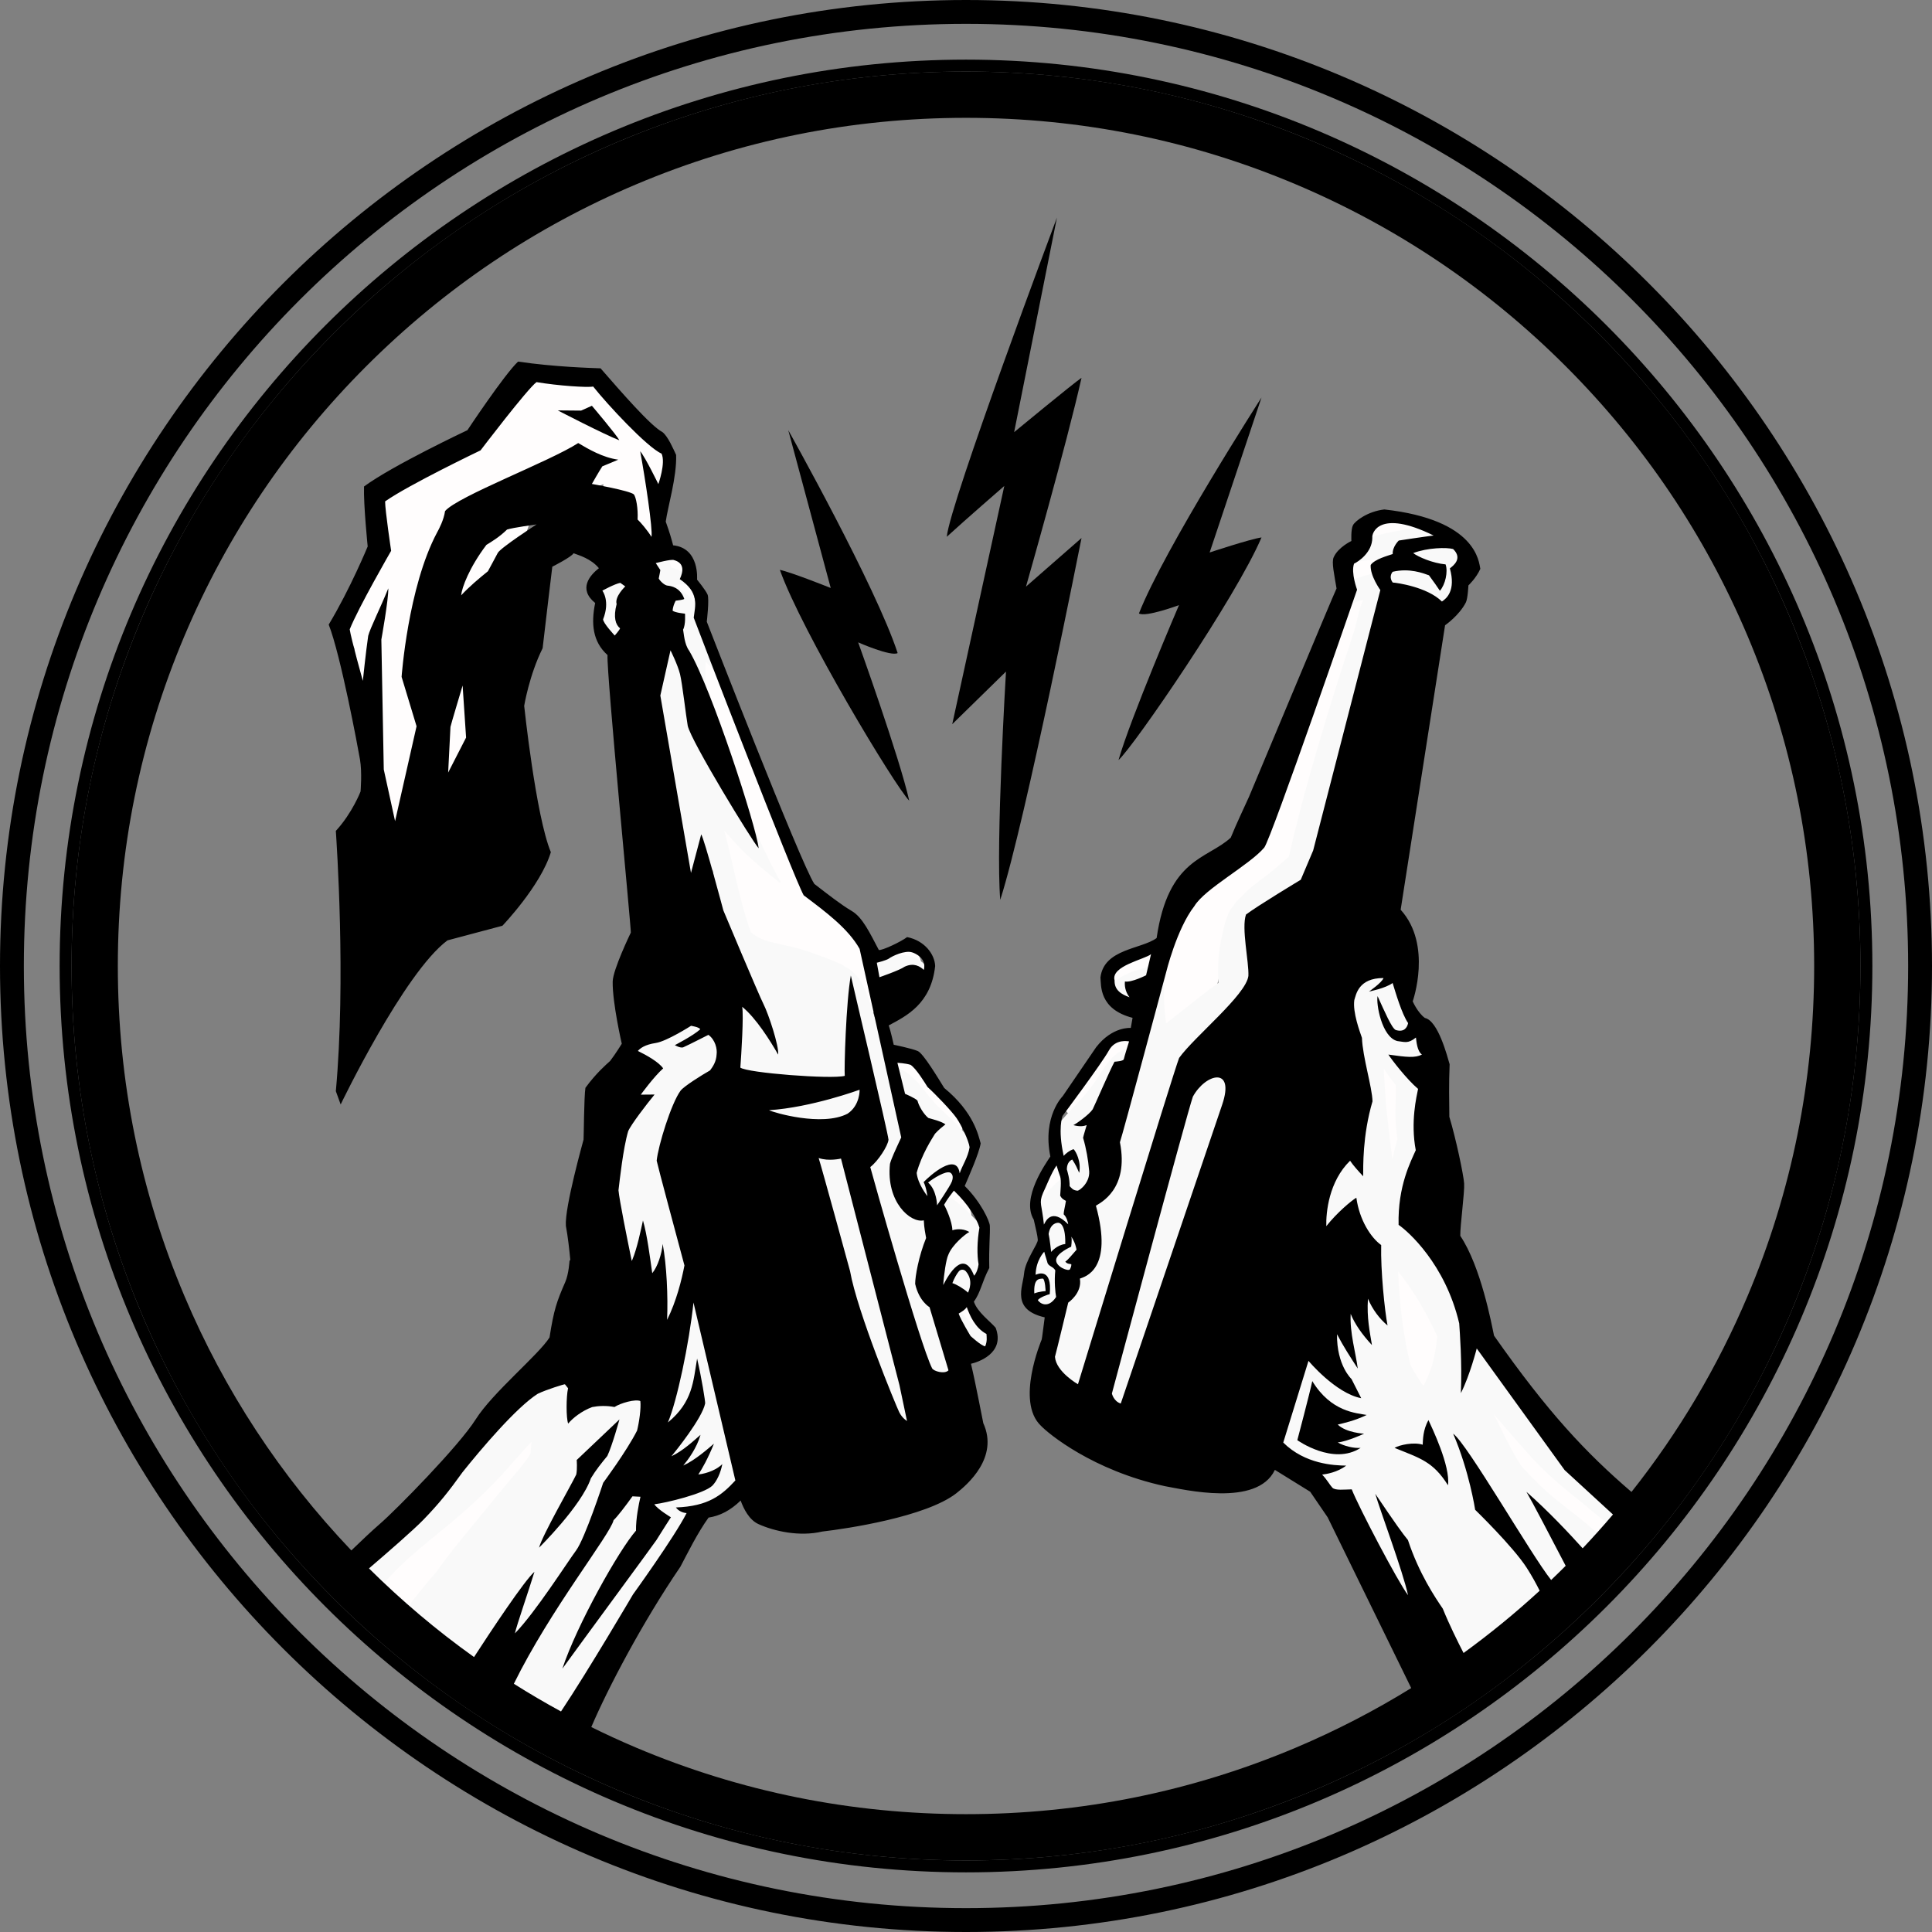 <?xml version="1.0" encoding="UTF-8"?> <svg xmlns="http://www.w3.org/2000/svg" xmlns:xlink="http://www.w3.org/1999/xlink" version="1.1" id="Слой_1" x="0px" y="0px" viewBox="0 0 14400 14400" style="enable-background:new 0 0 14400 14400;" xml:space="preserve"><rect x="0" y="0" width="14400" height="14400" fill="#808080" stroke="none"/> <style type="text/css"> .st0{fill:#FFFDFD;} .st1{fill:#F9F9F9;} </style> <g> <g> <path class="st0" d="M8471.07,7413.26c-2.58,2.6-4.6,4.6-5.08,4.95C8478.92,7408.85,8477.8,7409.21,8471.07,7413.26z"></path> <path class="st0" d="M10266.88,4434.64c35.37,3.39,69.95,10.01,102.37,26.26c107.28,53.8,223.02-54.99,164.35-164.34 c-42.17-78.59-101.61-103.7-168.56-113.94c15.32-20.1,32.45-38.4,53.29-52.7c43.58-29.91,96.55-30.59,131.25-73.05 c2.42-1.7,4.37-2.97,7.95-5.67c12.1-7.15,21.71-16.76,28.87-28.85c10.3-16.95,13.42-31.38,10.01-51.04 c-4.01-23.12-16.74-40.75-31.5-58.22c-1.5-3.48-2.37-5.54-4.26-9.87c-12.17-20.58-28.53-36.94-49.1-49.1 c-88.36-51.76-179.26-26.14-254.38,33.49c-107.01,84.95-153.57,225.91-221.25,340.37c-33.17,56.08-15.49,142.19,39.71,178.92 c-337.42,232.18-370.85,972.8-480.07,1299.51c-73.41,219.6-167.11,531.88-377.72,664.1c-123.13,77.29-245.45,174.25-326.16,296.56 c-83.06,125.87-145.3,261.13-192.22,401.67c-95.1,3.81-201.35,42.86-284.66,85.64c-48.26,24.77-102.22,70.66-117.16,124.97 c-24.07,87.52,40.5,171.45,131.45,157.77c5.07-0.76,31.03-17.25,41.99-23.85c13.38-13.52,47.48-49.23,38.51-37.64 c-1.27,0.94-1.34,0.85-3.85,2.89c0.96-0.66,2.02-1.17,2.99-1.81c-0.83,1.04-1.02,1.39-2.38,3c2.78-2.57,2.96-2.89,4.09-4.02 c4.81-3.1,9.64-6.2,14.69-8.9c20.62-11.79,13.97-7.24,28.91-12.68c24.94-9.07,50.67-15.35,76.46-21.35 c-23.13,119-37.79,240.12-44.32,361.83c-12.64,235.7,374.48,291.94,414.8,56.14c55.66-325.49,79.54-654.69,305.81-916.09 c187.11-216.17,338.53-365.19,445.32-636.19c133.04-337.58,240.78-668.36,319.56-1022.67c50.43-226.87,87.8-468.76,188.86-679.65 C10269.5,4477.39,10270.71,4455.55,10266.88,4434.64z"></path> <path class="st0" d="M8388.16,7722.08c-113.72,18.84-209.11,130.14-281.48,211.38c-78.76,88.4-185.6,213.58-161.96,340.02 c4.29,22.96,33.08,38.21,54.68,31.04c92.58-30.73,159.75-121.09,220.97-193.68c55.09-65.32,137.25-173.01,221.44-194.19 C8570.28,7884.35,8513.83,7701.24,8388.16,7722.08z"></path> <path class="st0" d="M10477.11,8774.52c123.54-256.81,11-641.05-95.66-890.75c-21.83-51.11-107.51-47.75-130.48,0 c-56.34,117.15-75.14,233.21-81.97,362.93c-8.32,157.55-40.66,332.22-10.58,486.16 C10186.61,8877.18,10413.07,8907.64,10477.11,8774.52z"></path> <path class="st0" d="M10780.1,9811.23c-58.22-129.43-148.73-203.85-240.41-298.41c-13.01-50.39-64.63-85-115.5-69.65 c-71.97-23.44-155.13,44.12-144.88,117.4c-8.75,178.49,38.42,362.71,52.29,540.84c14.45,185.69-30.24,357.17,55.28,527.95 c67.87,135.54,285.85,132.32,354.65,0c52.03-100.09,57.85-199.82,43.35-300.32c1.83-3.24,4.39-5.84,6.04-9.23 C10876.51,10144.54,10858.18,9984.86,10780.1,9811.23z"></path> <path class="st0" d="M12174.59,11375.29c-89.92-200.12-389.36-341.93-550.58-488.9c-197.01-179.64-381.96-367.93-599.57-523.64 c-92.94-66.5-173.24,70.38-112.69,146.05c167.83,209.75,293.72,448.97,447.71,668.65c119.19,170.05,256.4,371.16,404.37,514.78 C11989.27,11911.06,12291.91,11636.38,12174.59,11375.29z"></path> <path class="st0" d="M7748.59,9298.66c-54.68,54.04-65.47,120.96-54.87,193.84c7.46,51.46,66.76,87.29,114.64,87.29 c54.63,0,98.31-36.61,114.64-87.29c2.8-8.67,4.26-17.65,5.25-26.73c25.84-29.17,38.88-69.62,27.08-112.53 C7930.53,9263.08,7814.67,9233.34,7748.59,9298.66z"></path> <path class="st0" d="M7829.84,8646.6c-57.28,90.09-73.14,190.12-84.63,294.6c-3.42,31.15,19.48,58.01,42.71,74.45 c12.15,8.6,23.88,9.64,38.15,11.19c58.28,6.32,90.6-56.95,123.68-94.5c36.68-41.63,72.37-81.19,101.91-114.6 c50.95-57.62,56.9-142.83,0-199.73C7985.43,8551.79,7878.42,8570.17,7829.84,8646.6z"></path> <path class="st0" d="M7129.52,9234.59c23.98,71.82,132.85,79.66,153.19,0c14.44-56.49-6.76-120.96-42.59-175.84 c-0.5-8.28-1.16-16.59-3.5-24.54c-24.34-82.44-75.03-152.68-129.32-217.87c-43.08-51.72-141.87-11.03-135.6,56.17 c8.23,88.4,5.88,171.94,45.34,254.27c17.54,36.55,61.82,57.85,100.84,59.1C7120.87,9202.23,7124.17,9218.55,7129.52,9234.59z"></path> <path class="st0" d="M7318.88,9879.85c-5.2-38.26-16.77-73.74-37.74-107.51c-34.47-55.5-51.19-109.79-126.68-115.21 c-27.31-1.96-59.68,16.9-71.94,41.26c-35.62,70.81,10.8,131.19,50.99,188.47c18.54,26.44,42.94,42.22,71.92,55.19 c13.92,6.23,30.35,13.63,46.16,12.9c10.67,0.8,11.4-0.29,2.2-3.29c7.47,3.27,15.01,6.35,22.62,9.26 c47.02,18.56,72.84-46.19,45.24-77.72C7320.68,9882.14,7319.85,9880.93,7318.88,9879.85z"></path> <path class="st0" d="M4139.06,10468.48c-310.49,129.09-540.92,456.66-736.61,721.62c-133.24,180.37-317.26,318.33-451.59,490.92 c-88.81,56.97-171.8,114.34-208.34,222.18c-47.22,139.38,96.95,251.38,224.02,224.01c139.14-29.96,219.16-179.64,307.22-283.16 c4.65-5.48,9.47-10.69,14.13-16.14c134.79-98.73,270.51-196.4,384.42-320.68c118.44-129.22,223.98-270.19,342.15-399.97 c112.91-124.03,245.35-221.37,336.84-362.68C4434.78,10615.57,4294.11,10404.03,4139.06,10468.48z"></path> <path class="st0" d="M6741.97,7331.86c39.96-21.89,76.43-52.48,102.76-89.97c29.38-41.81,28.21-117.66-24.79-143.23 c-69.21-33.39-145.53,7.81-210.08,36.6c-34.23,15.27-67.08,31.72-98.22,50.9c-35.5-73.17-83.36-141.09-135.86-204.5 c-83.81-101.2-220.18-229.31-341.74-284.53c-5.59-8.12-11.09-16.32-16.68-24.44c-48.54-127.25-105.61-250.89-163.75-374.09 c-0.44-9.32-1.69-18.99-4.49-29.27c-88.36-323.03-291.37-608.7-351.08-939.27c-2.49-13.8-9.06-23.64-16.98-31.74 c-44.18-159.94-103.16-312.81-235.62-458c-18.36-20.12-48.93-21.28-72.66-10.03c-9.71,3.38-17.74,9.48-23.18,17.98 c-0.7,0.92-1.2,1.92-1.83,2.89c-1.02,1.95-2.17,3.72-2.86,5.9c-3.92,8.04-6.44,16.88-5.3,27.09 c36.67,328.14,125.04,634.84,247.6,940.68c8.39,20.95,15.45,42.13,23.24,63.19c-38.52,22.26-62.17,64.64-41.96,122.28 c18.08,51.55,37,102.56,56.53,153.16c-37.28-39.79-75.09-79.18-114.11-117.73c-35.83-35.41-104.66-0.16-87.42,50.89 c153.93,456.03,328.03,903.91,605.34,1305.51c107.74,156.02,315.48,106.28,389.03-14.3c6.18,23.91,12.36,47.79,16.04,73.63 c25.95,182.01,309.04,150.75,336.61-12.39c22.66-14.38,41.42-34.99,66.12-53.83C6669.16,7370.4,6706.21,7351.45,6741.97,7331.86z"></path> <path class="st0" d="M7138.25,8289.41c-26.44-33.27-60.38-56.17-99.12-70.9c-3.12-4.99-6.24-10.23-9.64-15.72 c-28.32-45.88-60.93-88.75-89.68-134.5c-57.07-90.83-105.32-168.93-218.7-190.43c-72.98-13.84-124.78,30.34-133.36,101.59 c4.36-36.22-5.96,40.16-7.53,47.71c-2.2,28.91,5.08,57.5,10.17,85.88c10.42,58.06,62.77,125.76,93.53,175.24 c71.65,115.29,188.67,203.17,320.25,231.49C7146.88,8550.48,7222.92,8395.96,7138.25,8289.41z"></path> <path class="st0" d="M5186.11,4605.17c6.2-71.77,0.98-136.68-26.49-200.87c19.31-61.86,3.49-133.65-33.52-189.67 c-48.12-72.83-139.08-107.57-224.13-102.84c-16.52,0.92-30.49,5.49-43,11.72c3.77-11.23,7.62-22.45,8.77-34.97 c9.29-100.97-13.16-200.09-23.02-297.14c100.47-110.7,125.05-307.05,85.15-442.71c-14.83-50.4-48.67-87.36-89.97-108.76 c-42.78-71.85-108.39-139.84-171.9-204.11c-52.59-80.93-122.07-153.75-183.43-214.07c-94.4-92.81-206.27-82.36-284.73-23.09 c-31.12-6.93-64.38-10.44-100.37-9.37c-287.92,8.6-444.21,328.4-544.35,553.85c-2.05,4.62-2.77,9.58-4.53,14.3 c-68.51,25.32-137.19,50.14-206.43,73.8c-110.21,37.67-264.04,55.61-363.44,119.97c-188.77,122.22-209.66,299.6-186.43,501.93 c-75.03,134.84-151.06,268.8-200.6,417.48c-43.48,130.48-8.08,249.82,48.04,363.68c-2.28,73.21,1.66,150.77,13.66,234.88 c3.21,22.51,9.8,41.88,18.12,59.43c7.48,402.02,84.91,799.3,93.08,1202.1c5.01,246.93,325.84,328.84,455.64,123.41 c55.72-88.22,94.5-180.87,122.75-276.34c36.36-11.58,68.9-40.1,86.2-90c139.96-403.44,208.9-900.15,211.83-1327.62 c0.27-38.93-10.96-74.47-29.33-105.41c57.91-69.56,108.5-144.89,151.3-225.16c39.16-73.42,45.22-145.82,28.7-209.62 c5.2-10.02,10.36-20.06,15.56-30.09c42.8-82.63,98.71-168.91,127-257.98c7-18.82,10.51-38.41,11.22-58.64 c13.37-32.93,15.23-69.73,6.84-104.37c-0.72-2.96-2.05-5.24-2.9-8.07c73.68-26.28,121.12-74.65,148.11-131.24 c38.76,38.76,90.29,62.73,151.51,56.87c21.56-2.06,41.4-5.51,60.46-9.56c0.06,0.47,0.12,0.94,0.19,1.4 c2.02-0.83,4.01-1.57,6.03-2.4c37.55-8.47,69.43-21.16,97.32-36.43c28.23-10.06,55.65-19.97,82.05-30.6 c-1.4,34.27-1.11,68.83,1.14,103.31c9.18,140.61,33.6,324.53,105.99,447.75c49.15,83.64,139.41,84.53,200.68,38.9 c-6.03,44.11,15.97,92.2,70.32,110.85c2.76,0.98,2.92,1.01,4.56,1.57c2.83,1.55,10.38,6.65,13.79,8.61 c1.9,2.09,3.72,4.12,5.24,5.8c3.16,5.45,6.33,10.93,9.44,16.33c0.64,1.12,0.86,1.37,1.38,2.21c0.28,1,0.31,1.33,0.7,2.59 c0.28,0.91,0.39,1.06,0.62,1.81c-0.02,1.47-0.1,2.34-0.04,4.53c1.22,39.4,11.61,66.86,30.05,101.12 c6.95,12.91,16.36,22.72,26.71,30.88c-2.62,39.27-2.14,78.42,1.48,120.04C4981.28,4744.82,5174.07,4744.89,5186.11,4605.17z"></path> </g> <g> <path class="st1" d="M12208.16,11311.1c-31.93-102.44-164.96-157.56-245.45-218.52c-92.58-70.12-177.37-158.28-272.89-225.78 c-20.32-27.47-41.25-54.25-60.92-80.4c-73.43-97.6-145.17-194.1-224.83-286.85c-82.09-95.56-157.16-196.07-218.97-305.99 c-58.28-103.64-107.16-214.82-171.16-314.9c-10.82-16.92-25.47-28.4-41.71-35.23c1.91-16.18,3.79-32.45,5.73-48.52 c4.07-37.78-10.87-63.54-33.94-77.72c5.4-16.1,6.34-34.76,0.84-55.52c-38.86-146.69-143.37-274.36-234.24-396.65 c-12.21-24-23.95-48.4-35.63-72.85c31.4-7.23,56.23-32.28,52.64-76.28c-18.42-225.82-19.52-452.47-33.08-678.23 c6.65-7.69,11.9-17.03,14.9-28.22c21.85-81.43,22.37-168.14,26.74-251.96c3.89-74.51,39.28-180.45,12.38-252.36 c-37.03-98.97-117.65-186.78-193.54-268.28c-0.77-1.61-1.59-3.2-2.36-4.81c-21.42-44.93-34.39-92.29-46.94-139.82 c1.27-65.3-9.33-132.49-21.4-192.31c-22.14-109.65-96.67-179.51-161.28-264.12c-9.66-12.65-24.54-17.67-38.3-16.52 c-7.42-1.22-15.19-0.09-22.55,3.84c-57.06,30.43-97.66,107.69-129.46,166.63c-29.65,45.16-48.81,99.61-66.86,142.12 c-40.92,96.44-105.25,230.26-44.49,331.09c12.94,21.47,30.79,34.77,50.33,40.97c-3.44,22.15-6.41,43.84-9.5,64.16 c-16.18,106.38-25.08,213.08-30.03,320.52c-3.55,76.81-5.32,154.5-3.85,232.2c-7.99,7.24-14.95,16.57-20.3,28.47 c-40.4,89.97-61.24,182.88-70.83,277.81c-69.61,57.81-90.68,194.23-104.79,268.39c-21.15,111.14-38.18,229.87-25.8,343.24 c-78.81,141.42-124.39,315.02-164.6,462.87c-50.39,185.29-77.63,380.04-87.06,572.16c-8.95,27.5-17.95,55-26.7,82.6 c-5.76,9.94-9.36,20.89-10.17,32.52c-10.6,33.83-21.02,67.61-31.26,101.41c-8.04,24.19-15.6,48.44-21.96,72.88 c-5.82,22.38-4.6,42.38,1.41,59.61c-3.5,20.83-0.54,42.22,11.08,59.39c1.75,2.59,3.72,4.92,5.51,7.49 c0.41,2.64,1.02,5.29,1.93,7.93c45.51,132.61,187.02,237.13,316.64,284.55c44.07,96.14,128.24,187.08,224.58,194.36 c29.95,46.06,58.78,92.79,89.37,138.17c6.46,11.65,12.67,23.1,18.39,34.26c62.88,122.67,127.86,243.85,193.64,364.96 c128.93,237.4,261.4,458.15,429.85,670.12c15.77,48.15,59.63,86.9,120.04,67.43c178.58-57.56,331.4-234.49,468.37-355.91 c85.96-76.2,166.77-157.61,247.6-239.12c0.82-0.83,1.62-1.72,2.44-2.54c46.47-9.19,87.63-49.1,85.37-94.04 c35.61-40.83,71.42-81.88,109.59-117.87c3.66-1.8,7.16-3.81,10.32-6.19c20.61,22.47,41.48,44.47,66.83,62.03 c56.63,39.22,130.68-25.19,112.81-86.73c-7.18-24.74-19.93-46.44-36.08-65.96c19.28-17.06,25.2-53.21-2.56-73 c-0.94-0.67-1.87-1.34-2.8-2.01c-1.67-6.88-5.17-13.72-11.47-19.99c-100.81-100.44-217.3-181.86-327.53-271.25 c-95.33-77.32-182.16-164.88-264.6-255.81c-50.38-82.72-96.77-167.8-139.25-255.35c-19.89-41.01-42.31-84.42-63.92-128.93 c8.57,10.28,17.28,20.48,26.01,30.59c84.94,98.41,169.37,197.55,257.12,293.49c102.34,111.88,214.52,209.21,333.48,302.89 c109.95,86.58,217.94,193.37,344.86,254.37c0.75,0.36,1.48,0.5,2.21,0.81c15.55,12.18,30.97,24.46,46.65,36.55 c43.26,33.37,85.18-38.34,45.51-72.57C12206.93,11366.36,12217.08,11339.69,12208.16,11311.1z M10377.51,8642.06 c-15.01-120.86-29.14-241.86-42.33-362.81c-8.51-78.01-11.73-156.82-17.14-235.08c-1.73-25.04-3.71-51.8-3.75-78.66 c8.42,12.52,16.82,24.78,24.96,36.72c20.12,29.47,41.71,57.88,64.13,85.67c4.4,81.56-5.63,168.81-1.99,247.48 c2.39,51.65,7.13,103.08,14.33,154.09C10401.26,8539.87,10388.75,8590.8,10377.51,8642.06z M10678.77,10157.76 c-15.61,60.7-41.24,117.16-68.77,172.83c-36.83-50.52-69.66-103.69-98.15-159.14c-54.74-227.16-82.12-459.51-91.1-693.2 c7.64,8.62,14.51,16.57,20.02,23.59c109.32,139.28,197.05,296.9,271.81,458.2 C10706.13,10026.61,10695.58,10092.37,10678.77,10157.76z"></path> <path class="st1" d="M8479.35,7813.12c-6.08-3.63-13.44-5.88-22.42-5.68c-163.73,3.62-228.21,161.22-310.27,277.16 c-59.4,83.91-137.87,154.92-204.99,232.61c-42.24,48.9-97.5,102.25-96.93,171.4c0.19,21.81,13.62,34.93,29.79,39.64 c0.03,3.32-0.17,6.65,0.13,9.95c0.08,0.92,0.36,1.63,0.48,2.54c-2.83,12.78-4.2,26.24-3.67,40.56 c2.23,60.6,27.21,115.73,39.44,174.15c1.93,9.15,3.93,17.76,6.03,26.18c-1.62,0.94-3.24,1.93-4.85,3.16 c-98.91,74.86-213.75,214.96-189.39,347.59c4.2,22.83,21.16,31.94,38.76,30.98c2.84,54.51,32.29,105.76,46.87,157.16 c5.31,18.72,8.96,36.57,12.97,53.35c-2.3,0.83-4.6,1.71-6.94,3c-74.22,41.14-130.2,111.09-160.64,189.59 c-9.2,23.73,3.29,41.14,21.4,48.29c-4.6,42.75,12.34,86.1,65.31,126.83c56.92,43.78,129.9-7.32,160.02-55.08 c16.09-25.5,22.15-59.49,30.72-88.04c14.96-49.88,39-83.43,67.16-121.1c32.83-3.06,61.62-24.13,69.99-70.18 c0.27-1.48,0.54-2.95,0.81-4.45c3.51-19.28,2.6-36.32-1.39-51.18c-25.95-136.64-12.76-282.21,19.64-416.52 c2.65-10.97,2.92-21.86,1.56-32.36c7.29-4.27,13.88-9.4,19.24-15.55c68.36-78.41,77.48-194.61,72.16-302.39 c5.56-4.92,10.75-10.89,15.13-18.51c73.14-126.92,104.95-271.04,153.26-408.22c32.68-92.79,94.28-177.43,128-269.36 c21.67-11.58,27.23-40.8,16.56-60.87C8492.48,7819.79,8486.36,7814.31,8479.35,7813.12z"></path> <path class="st1" d="M8617.93,7188.18c-87.69,33.77-367.19,72.75-323.28,219.72c5.64,18.88,19.81,28.04,34.98,29.8 c7.24,19.55,22.59,35.9,43.67,40.54c26.41,5.81,46.96-6.09,57.14-26.68c-0.13,0.48-0.27,0.97-0.4,1.45 c-8.05,12.7,14.22-11.24,13.83-10.95c13.95-9.99,29.49-12.05,48.25-16.31c47.6-10.81,113.45-24.1,137.13-71.24 c12.95-25.78,11.11-55.82-1.98-78.77c5.86-1.76,10.54-3.26,13.58-4.44C8692.17,7251.56,8669.9,7168.16,8617.93,7188.18z"></path> <path class="st1" d="M6893.88,7321.9c11.97-5.15,18.93-14.03,22.15-24.25c21.91-12.46,35.23-44.44,13.62-69.64 c-45.04-52.58-88.76-90.95-158.53-103.72c-74-13.56-149.52,3.3-219.78,28.12c-8.37,0.42-16.12,3.42-22.55,8.32 c-3.95,1.5-7.95,2.93-11.84,4.46c-8.76,3.44-15.23,8.82-19.88,15.12c-9.55,0.97-19.42,8.37-20.79,19.27 c-8.13,64.89,10.27,194.81,89.83,203.96c38.5,4.44,92.35-21.88,130.29-29.29C6763.44,7361.16,6830.9,7348.99,6893.88,7321.9z"></path> <path class="st1" d="M7384.85,9927.21c-108.49-20.09-177.54-87.71-238.66-175.63c-3.1-4.47-6.73-7.87-10.54-10.69 c32.38,4.21,67.07-9.32,89.55-42.58c49.18-72.76,133.54-180.84,116.05-274.28c-7.67-41.01-7.94-84.42-16.75-124.72 c26.83-2.87,53.02-32.54,37.25-65.07c-0.27-0.56-0.61-1.08-0.94-1.58c5.56-11.08,6.24-24.63-1.93-38.65 c-31.8-54.54-82.57-96.64-125.04-142.61c-28.81-31.19-61.59-58.68-94.26-85.68c-24.13-19.94-56.7-39.07-80.25-62.94 c18.7-27.88,36.61-56.89,58.22-82.97c48.74-58.82,100.07-98.11,105.82-167.9c1.83-2.91,3.55-5.88,4.99-8.99 c4.39,3.07,9.18,4.89,14.1,5.81c6.17-35.76,13.94-71.19,21.79-106.62c-72.7-112.69-173.93-200.73-270.71-293.48 c-100.26-96.1-170.15-247.37-309.97-290.2c-53.31-16.32-75.93,66.92-22.92,83.15c6.19,1.89,11.92,4.36,17.64,6.8 c0.27,0.69,0.45,1.36,0.8,2.06c26.18,54.08,33.55,115.54,58.04,170.88c26.55,59.98,57.27,113.38,100.22,163.12 c14.97,17.34,31.41,33.51,48.39,49.25c-95.32,149.25-190.34,396.8-68.8,555.64c16.81,21.96,40.12,36.13,64.37,41.83 c24.3,19.16,59.52,23.61,84.91,2.81c33.44,42.93,68.04,84.89,98.95,129.73c7.95,11.54,15.52,23.32,23,35.15 c-71.09,51.07-114.43,137.32-133.51,222.8c-12.11,54.23-7.88,110.98,13.39,162.07c11.36,27.3,26.71,48.45,48.25,68.75 c1.61,1.52,4.41,4.2,7.81,7.39c-13.02,69.61,19.04,173.87,39.18,215.91c45.16,94.28,190.27,257.01,306.17,198.68 c34.29-17.27,40.86-48.23,31.11-75.34C7423.09,9977.65,7423.38,9934.35,7384.85,9927.21z"></path> <path class="st1" d="M5524.93,10896.1c-11.14,2.52-22.11,5.48-32.97,8.71c-5.06-9.86-11.56-18.92-19.36-26.84 c31.82-33.39,29.38-84.17,7.48-122.3c0.78-0.68,1.56-1.36,2.35-2.04c28.51-24.84,22.55-63.05,0.49-86.76 c18.25-41.08-3.44-98.45-41.93-118.73c-3.47-1.82-6.98-3.01-10.47-4.49c6.85-45.96-16.04-85.12-54.39-103.66 c-1.05-7.48-2.17-14.96-3.24-22.44c6.87-13.33,13.41-26.96,19.05-41.45c16.68-42.98-5.85-85.57-40.78-109.63 c-7.86-53.56-15.74-107.1-23.12-160.73c-14.21-103.31-20.28-206.36-30.84-309.97c-7.71-75.71-16.1-182.77-92.15-221.51 c-22.85-11.64-49.81-13.19-73.15-5.46c2.72-12.88,5.69-25.72,8.2-38.61c56.62,3.03,116.63-45.73,96.02-112.86 c-72.75-236.83-166.92-471.78-189.17-719.54c-0.59-43.81-1.95-87.64-4.82-131.56c-1.58-23.89-9.61-43.28-21.56-58.17 c20.22-61.88,40.76-123.67,59.73-185.93c6.7-17.02,13.31-34.08,20.57-50.93c9.82-22.78,19.98-45.39,30.04-68.04 c37.35,58.46,136.83,65.38,171.51-0.6c36.36-2.07,72.63-23.73,88.29-66.07c28.77-77.74,29.69-155.3,18.45-232.42 c1.4-15.81,2.8-31.64,4.46-47.43c6.73-64.41,8.88-136.71-27.7-193.16c-5.91-9.12-13.5-16.95-22.01-23.63 c-3.77-15.71-9.2-31.25-16.81-46.61c-24.84-50.08-91.18-60.04-136.6-35.8c-0.2,0.11-0.36,0.22-0.56,0.33 c-52.75-5.66-106.39,28.6-149.74,52.8c-67.82,37.87-131.55,82.6-199.4,120.5c-44.3,24.72-95.1,36.26-136.48,66.16 c-54.47,39.35-66.29,94.84-57.02,158.75c10.47,72.15-13.37,140.76-8.55,213.63c1.13,17.16,7.48,34.37,17.15,49.78 c-55.66,80.43-79.94,181.09-105.41,276.52c-24.63,92.24-48.66,184.01-67.64,277.64c-15.92,78.52-44.68,173.42-34.81,253.98 c5.24,42.81,32.08,70.5,63.39,79.96c1.24,63.38,9.04,124.89,28.86,179.39c8.95,24.56,23.42,41.59,40.33,52.09 c8.14,65.29,26.36,129.75,38.8,194.06c17.71,91.53,46.8,187.53,137.69,229.49c30.61,14.13,67.79,8.26,95.48-9.3 c0.78,16,1.94,31.48,3.57,46.02c2.44,21.74,9.85,39.41,20.3,53.13c0.43,3.18,0.63,6.35,1.16,9.54 c2.71,16.52,9.62,29.19,19.01,38.53c-30.22,88.33-45.22,185.48-58.04,261.6c-7.4,43.95-14.04,87.98-19.57,132.05 c-15.08,4.28-29.99,12.16-43.83,24.52c-0.14,0.12-0.26,0.28-0.4,0.41c-42.79-33.87-109.56-22.83-148.38,24.03 c-23.05-39.96-68.84-53.88-109.67-43.67c-25.77-47.35-90.18-67.59-135.18-47.33c-39.17-27.07-100.76-26.66-131.76,8.68 c-13.03-21.78-36.4-35.75-71.59-31.29c-97.13,12.31-175.3,76.1-252.94,132.27c-97.86,70.8-189.08,150.4-276.35,233.74 c-128.89,123.09-247.63,270.57-352.53,419.76c-123.64,96-231.27,214.07-334.95,330.4c-73.29,82.24-163,168.18-230.16,263.55 c-45.19,44.42-89.64,89.49-122.62,144.03c-48.54,80.26,49.08,155.7,115.48,123.61c18.68,12.79,47.71,13.96,65.02-9.43 c169.07-228.47,420.5-400.74,633.05-586.59c109.69-95.9,214.44-196.18,312.18-304.29c69.39-76.76,135.94-155.72,207.19-230.37 c-2.04,29.25-4.28,58.47-7,87.63c-10.41,17.13-20.87,34.28-33.03,50.51c-45.67,60.94-96.13,118.38-144.94,176.77 c-96.93,115.97-191.33,234.12-287.64,350.62c-81.74,98.89-162.79,199.15-236.08,304.26c-30.58,34.36-60.56,69.24-89.33,105.22 c-68.52,85.72-154.14,176.78-180.27,286.06c-9.15,38.25,29.74,60.75,57.88,51.59c3.67,0.37,7.37,0.21,11.06-0.2 c9.11,33.94,49.87,58.63,78.01,25.38c22.92,19.94,48.36,50.11,59.92,61.4c35.57,34.72,72.9,70.44,113.31,99.53 c95.19,68.52,195.87,128.06,299.99,181.92c102.45,52.99,204.74,106.13,307.76,157.98c95.27,47.96,185.39,113.4,287.85,144.67 c52.75,16.09,112.05-18.6,125.79-71.42c23.4-89.97,99.42-180.26,142.99-262.59c54.71-103.42,96.01-213.9,142.63-321.09 c32.37-74.43,65.83-148.38,99.6-222.18c10.57-15,21.27-29.92,31.71-45c138.14-199.68,284.77-393.48,417.17-597.08 c39.21-27.36,78.4-54.76,119.04-79.46c107.21-65.15,232.12-113.77,329.93-192C5679.41,10981.42,5600.83,10878.94,5524.93,10896.1z "></path> </g> <g> <path class="st1" d="M10886.87,4088.94c-15.29-60.24-79.09-63.73-128.81-55c6.1-22.38-4.23-51.91-29.31-61.84 c-0.33-0.13-0.66-0.21-0.98-0.34c-5.14-5.64-11.69-10.17-19.98-12.59c-3.03-0.88-6.09-1.56-9.13-2.34 c-61.12-42.54-140.49-24.64-210.95-12.6c-109.47,18.69-218.16,42.95-325.76,70.25c-9.72,2.46-13.78,10.72-13.44,18.88 c-7.85,4.28-15.62,8.77-23.17,13.76c-6.56,4.33-9.01,10.68-8.59,16.75c-1.21,0.88-2.53,1.76-3.67,2.62 c-27.74,21.21-65.5,52.91-78.91,85.57c-4.08,9.94-2.19,18.29,2.81,24.58c-4.67,3.32-9.24,6.68-13.58,10.16 c-8.87,7.11,0.68,21.72,10.81,18.58c78.89-24.45,161.53-28.76,243.14-37.96c42.59-4.81,84-1.02,125.32,3.54 c-2.16,9-3.67,18.4-4.53,28.19c-26.03,20.01-49.01,41.64-65.39,64.15c-105.77,1.64-226.04,46.32-309.24,81.93 c-9.71,4.15-9.31,14.99-3.98,22.08c-7.1,5.98-13.86,12.97-20.13,21.4c-23.25,31.31,2.85,60.91,33.19,67.03 c-13.99,8.04-27.78,16.95-41.33,26.97c-6.65,4.92-7.79,18.19,2.6,19.95c48.13,8.13,89.58-8.36,135.68-22.5 c9.82-3,19.8-5.58,29.89-7.87c-34.19,76.77-47.3,175.25-68.81,239.95c-69.87,210.18-137.87,420.95-202.02,632.95 c-103.9,343.37-202.69,689.94-282.41,1040.22c-62.24,53.82-123.21,109.16-189.65,158.06c-60.3,44.36-113.13,83.24-156.25,133.58 c-27.83,22.88-52.48,48.57-68.3,77.64c-50.03,43.5-76.13,187.64-83.97,221.72c-25.6,111.26-35.07,232.46-26.1,349.19 c-74.9,51.76-146.06,110.53-216.25,165.25c-50.03,39-99.7,78.45-149.45,117.79c-8.12,6.43-16.32,12.81-24.26,19.4 c-6.06-45.18-11.98-90.24-14.19-134.65c-6.72-135.54,5.37-266.19,34.18-398.67c2.54-11.66-15.18-20.69-20.31-8.56 c-20.29,47.93-34.2,97.64-44.21,148.23c-4.14-0.27-8.56,1.77-10.74,6.97c-32.45,77.44-42.36,164.76-46.21,251.07 c-3.34,1.04-6.41,2.91-8.5,5.67c-32.01,42.46-27.18,137.42-30.11,187.7c-1.11,18.99-1.95,38.03-2.74,57.08 c-51.99,74.6-79.14,163.95-105.79,250.41c-29.55,95.93-55.12,194.17-63,294.11c-47.78,122.04-82.2,250.16-111.36,377.52 c-6.71,29.34-1.08,54.22,11.6,73.37c-35.96,49.08-70.83,100.3-99.06,152.04c-63.8,116.94-25.08,241.08-21.95,366.38 c1.22,49.2-2.11,96.72-8.08,143.59c-59.39,37.31-113.53,73.59-132.18,155.17c-4.83,21.11-7.18,42.52-12.36,63.61 c-3.64,14.77-37.88,37.99-47.68,50.35c-34.82,43.89-38.26,96.22-46.79,149.69c-27.27,170.78-124.33,337.33-46.76,494.92 c21.12,67.68,65.89,128.07,119.65,182.11c4.94,6.92,11.05,12.58,17.85,17.38c47.34,44.91,99.92,85.33,148.6,121.82 c79.16,59.35,176.92,134.16,267.75,42.16c81.47-82.51,122.96-195.48,154.53-304.8c72.52-251,156.33-501.14,212.48-756.5 c27.2-123.69,51.19-247.45,91.76-367.48c32.71-57.27,62.52-116.12,86.36-178.94c56.26-148.15,97.84-301.34,147.34-451.77 c41.05-124.78,93.14-245.59,136.83-369.38c13.06-10.68,24.07-24.61,31.3-41.87c107.79-257.09,117.24-541.87,183.9-809.66 c13.71-55.05,29.26-109.87,45.54-164.52c18.33-35.52,35.5-71.49,51.88-107.86c17.8-7.64,33.29-20.4,43.12-39.51 c73.27-142.57,120.96-302.12,177.17-452.12c60.39-161.12,97.04-324.79,127.54-493.8c15.51-85.94,34.22-170.61,54.36-255 c29.64-8.05,55.32-29.41,64.66-65.69c68.82-267.03,128.25-535.26,203.35-800.91c36.9-130.56,75.38-260.68,100.35-394.1 c15.1-8.27,26.96-22.03,31.47-41.77c9.62-42.13,16.31-95.48,31.53-143.09c12.46-9.82,20.39-24.67,20.91-39.48 c7.94,2.12,16.49,2.46,25.06,0.45c7.08-1.66,13.77-3.96,20.3-6.53c7.72,17.8,26.03,29.55,46.3,30.57 c9.01,0.45,17.45-0.47,25.65-1.99c1.18,8.49,2.85,17,5.69,25.51c9.95,29.93,44.98,47.87,73.77,30.02c0.25-0.15,0.48-0.34,0.73-0.5 c5.31,32.23,39.54,44.02,67.88,34.12c10.79,3.61,22.86,4.16,34.17,1.06c10.54,8.52,25.85,10.52,36.17-2.13 C10841.22,4399.97,10924.37,4236.58,10886.87,4088.94z"></path> <path class="st1" d="M7044.79,9818.28c-8.76-33.65-18.16-68.53-28.62-103.63c-1.85-112.38-8.92-224.76-17.69-336.77 c-8.36-106.63-3.72-228.3-56.64-324.12c-20.51-37.15-52.49-54.28-85.6-56.55c-7.88-23.88-16.07-47.51-25.22-70.53 c-41.64-104.75-75.62-207.46-103.48-316.56c-0.72,0.2-1.45,0.4-2.18,0.59c-6.18-18.04-16.42-32.83-29.17-44.28 c27.15,3.35,54.35-13.49,56.05-49.06c5.09-106.09-44.95-221-70.94-323.19c-4.87-19.16-9.93-38.27-14.95-57.39 c3.26-8.04,4.63-16.89,3.27-25.97c-28.28-189.17-99.2-378.74-160.43-559.71c-18.81-55.58-38.66-127.69-70.14-189.53 c-1.72-4.3-3.34-8.62-5.16-12.92c-13.39-31.54-39.32-70.27-71.22-97.04c-0.33-0.64-0.62-1.3-0.97-1.94 c-80.13-73.6-197.16-104.16-295.96-142.82c-110.48-43.23-221.38-60.03-335.19-89.44c-53.21-13.76-96.4-38.3-134.44-69.23 c-25.33-71.49-47.28-144.21-66.76-217.38c-37.91-142.38-68.26-287.34-103.28-430.53c-8.67-35.47-18.36-72.45-27.92-110.14 c35.47,42.36,73.65,82.64,109.9,121.95c7.84,8.52,15.83,16.87,23.79,25.27c87.37,86.83,183.51,163.72,279.16,241.18 c2.67-0.86,5.21-2.04,7.69-3.37c-57.74-103.02-109.32-209.44-158.34-316.85c-45.9-100.6-96.75-201.28-136.23-304.55 c-17.47-45.66-30.1-129.28-66.17-162.68c-18.64-17.26,4.04-43.75,24-35.87c-37.84-91.21-68.01-186.26-102.08-279.53 c-20.2-38.32-40.02-76.72-56.14-116.72c-14.11,6.52-24.83,22.09-21.28,40.49c37,191.74,125.52,384.44,195.24,566.64 c8.18,21.37,16.62,42.56,25.11,63.72c-35.44-44.93-71.45-89.36-107.64-133.39c-0.85-3.71-1.86-7.43-3.18-11.22 c-58.33-166.41-129.48-328.25-186.66-495.58c-27.52-80.51-53-161.64-76.57-243.4c-17.01-59.05-28.04-119.43-40.74-179.42 c5.32,8.36,11.08,16.48,17.83,23.96c14.64,16.25,41.7,10.23,51.47-7.57c9.17,96.06,26.26,192.39,42.56,280.65 c4.48,24.26,43.52,18.42,42.61-5.76c-3.22-86.13-4.38-172.48-4.64-258.67c-0.07-22.2,0.73-44.68,1.67-67.25 c31.03,29.32,58.37,61.59,86.91,93.83c7.13,8.06,24.04,2.17,22.54-9.34c-1.15-8.74-3.18-17.06-5.58-25.21 c0.22-2.01,0.04-4.09-1.13-6.12c-0.65-1.13-1.23-2.3-1.87-3.43c-7.32-20.46-18.12-39.27-30.62-57.27 c-23.16-45.54-44.81-92.18-67.66-137.97c-0.71-15.4-1.77-30.75-3.75-45.9c-2.76-21.13-15.56-33.5-30.21-37.48 c-0.77-11.01-2.18-21.87-3.92-32.65c4.2-7.24,7.11-15.53,8.04-24.72c1.49-14.82-0.57-29.89-4.68-44.95 c-2.92-17.55-10.25-35.13-19.98-52.25c-19.84-42.74-49.36-81.91-82.54-114.35c-9.61-9.4-56.39-44.8-89.65-72.53 c38.28-8.92,84.88-11.05,116.08,9.73c11.8,7.85,22.52-8.89,14.29-18.52c-1.9-2.23-3.99-4.14-5.96-6.24 c0.06-4.16-1.24-8.44-4.42-12.14c-5.71-6.63-12.04-12.84-18.66-18.84c6.64-5.42,7.6-18.17-0.91-24.13 c-39.77-27.9-85.72-49.2-133.74-62.33c-1.55-5.91-3.08-11.88-4.54-17.91c-11.32-46.65-20.96-94.75-35.34-140.52 c-8.98-28.52-58.25-34.36-63.65,0c-0.99,6.21-1.54,12.46-2.25,18.69c-20.57-4.84-38.52,17.48-41.42,41.08 c-0.52,4.21-0.78,8.36-1.24,12.55c-1.7,0.67-3.18,1.74-4.79,2.6c-15.94-9.63-42.18-3.96-49.56,17.43 c-21.62,62.68,7.37,137.72,24.71,199.05c21.62,76.46,53.58,147.78,93.44,216.07c13.22,31.39,29.96,61.04,52.09,88.71 c16.28,20.34,37.67,27.06,58.6,24.59c10.43,11.98,22.14,22.65,35.42,31.44c-0.6,31.43-1.68,62.58,1.05,90.24 c0.47,4.69,1.06,9.46,1.59,14.2c-54.29-76.04-196.59-49.48-193.08,59.77c4.18,130.01,15.9,259.78,23.27,389.65 c3.14,55.43,9.05,111.4,14.48,167.44c0.27,67.79,2.95,135.37,11.83,201.5v0.12c0.01,0.06,0.02,0.05,0.02,0.05 c1.16,8.58,2.07,17.22,3.45,25.73c4.31,26.62,20.77,45.58,42.2,56.91c0.51,5.48,1.03,10.92,1.56,16.31 c9.16,92.03,16.28,182.27,18.04,274.86c3.56,187.88,22.61,378.22,121.64,542.77c49.6,82.41,154.04,53.92,186.42-24.36 c7.41-17.94,12.21-36.84,15.62-56.16c8.83,62.49,18.03,124.92,28.53,187.06c34.71,205.37,71.53,423.56,144.87,622.92 c-7.2,13.46-11.59,29.96-11.92,49.69c-2.01,122-12.86,243.54-13.6,365.59c-0.6,100.82-8.78,236.54,45.95,326.03 c9.34,15.29,22.49,24.69,36.94,29.03c27.41,175.42,171.32,329.66,358.19,338.82c27.24,1.33,54-0.45,80.49-3.86 c5.61,84.31,28.61,170.2,48.23,249.72c25.9,105.02,60.96,207.8,94.49,310.65c28.86,123.33,60,250.83,124.91,359.47 c8.31,20.1,17.08,39.97,26.09,59.68c0.16,1.31,0.28,2.32,0.45,3.72c5,42.52,11.76,84.87,18.56,127.14 c12.38,77.04,28.75,153.42,46.04,229.49c1.94,8.52,4.12,17,6.1,25.52c26.69,267.25,92.51,541.86,244.65,759.87 c46.78,128.76,122.68,283.06,247.55,274.58c222.49-15.13,120.78-271.49,56.95-429.4c15.85,19.22,33.79,37.17,55.5,53.25 c56.83,42.08,155.62-0.18,168.13-68.39c14.89-81.19-0.72-157.03-16.53-236.96C7082.51,10016.23,7070.5,9916.89,7044.79,9818.28z M6584.06,9250.36c-9.48-41.35-18.37-82.79-26.52-124.25c12.42-7.99,23.5-18.59,31.73-31.9c0.76,3,1.5,6.01,2.26,9.01 c7.02,49.98,14.9,99.74,24.56,149.12C6605.59,9250.33,6594.8,9249.71,6584.06,9250.36z"></path> <path class="st1" d="M4686.87,4580.82c-9.88-31.2-16.92-63.32-23.96-95.24c-1.61-8.82-3.86-17.48-5.95-26.2 c63.3-51.11,109.17-218.35,14.76-225.39c-37.31-2.79-43.41,36.95-63.07,53.92c-42.68-4.71-85.36,8.13-118.72,41.49 c-50.66,50.66-44.78,125.04-29,188.51c29.05,116.92,63.16,340.49,207.35,368.68c70.03,13.7,120.85-40.35,109.04-109.05 C4765.66,4709.74,4708.38,4648.87,4686.87,4580.82z"></path> </g> <g> <path d="M4404.07,11018.4c37.01-61.79,80.44-115.05,122.68-166.6c36.6-77.24,90.37-272.27,90.37-272.27l-318.67,302.5 c0,0,5.38,64.81-3.24,107.93c-36.61,77.27-250.92,448.36-277.43,545.36C4017.78,11535.32,4334.02,11224.2,4404.07,11018.4z"></path> <path d="M7558.86,3220.95l318.94-1599.2c0,0-797.57,2125.42-821.13,2379.19c135.65-124.44,428.81-378.8,428.81-378.8l-388,1775.45 l400.62-392.06c0,0-77.28,1285.24-42.79,1701.49c189.68-592.04,605.72-2696.87,605.72-2696.87l-413.96,362.13 c0,0,304.96-1067.74,413.96-1556.33C8002.84,2854.76,7558.86,3220.95,7558.86,3220.95z"></path> <path d="M8489,4572.1c47.29,31.12,298.47-61.85,298.47-61.85s-361.56,842.64-450.72,1154.91 c114.45-102.98,877.52-1215.26,1065.79-1659.32c-85.08,11.98-386.58,112.09-386.58,112.09l386.58-1155.08 C9402.54,2962.84,8679.69,4087.75,8489,4572.1z"></path> <path d="M6690.5,4867.58c-161.24-494.93-815.2-1661.24-815.2-1661.24l316.47,1176.22c0,0-294.94-118.04-379.15-135.12 c161.25,454.57,856.12,1610.69,964.17,1720.36c-70.24-317.06-380.52-1179.89-380.52-1179.89S6641.42,4895.8,6690.5,4867.58z"></path> <path d="M4331.35,3060.33l-174.1-1.51c0,0,346.86,180.05,458.43,222.54c-14.37-33.25-204.06-257.03-204.06-257.03L4331.35,3060.33 z"></path> <path d="M9781.02,10293.87c-18.69,89.37-111.51,440.29-111.51,440.29s266.89,191.13,471.67,57.48 c-49.57,4.31-122.87-12.94-170.49-40.62c71.34-6.8,196.36-65.2,196.36-65.2s-133.65-6.27-196.36-67.97 c40.75-9.97,124.21-27.11,215.77-71.5C10108.86,10531.69,9921.31,10524.36,9781.02,10293.87z"></path> <path d="M10604.01,10767.93c-68.35-21.55-173.97,2.16-209.9,23.72c189.36,77.06,286.79,100.78,398.42,278.78 c19.04-142.99-120.51-430.87-145.5-485.72C10604.79,10658.04,10605.95,10735.12,10604.01,10767.93z"></path> <path d="M13342.69,4604.97c-335.8-793.88-816.45-1506.82-1428.64-2119.01c-612.21-612.2-1325.16-1092.86-2119.04-1428.66 c-822-347.68-1695.1-523.97-2595.02-523.97S5426.99,709.62,4604.99,1057.3c-793.88,335.8-1506.83,816.45-2119.03,1428.66 c-612.2,612.2-1092.86,1325.14-1428.66,2119.01C709.62,5426.99,533.33,6300.08,533.33,7200 c0,899.92,176.28,1773.01,523.96,2595.02c335.8,793.88,816.46,1506.83,1428.66,2119.03 c612.2,612.19,1325.15,1092.84,2119.03,1428.64c822,347.68,1695.09,523.97,2595.01,523.97s1773.01-176.29,2595.02-523.97 c793.88-335.8,1506.83-816.45,2119.04-1428.64c612.19-612.2,1092.84-1325.16,1428.64-2119.03 c347.69-822.01,523.97-1695.1,523.97-2595.02C13866.67,6300.08,13690.38,5426.99,13342.69,4604.97z M4234.86,10610.58 c34.48-41.67,102.03-94.85,179.3-123.21c44.87-9,105.24-11.88,165.79-0.39c47.23-30.17,155.33-60.43,192.77-44.32 c6.52,53.66-9.26,160.55-24.49,220.44c-77.45,153.13-252.55,389.01-252.55,389.01s-136.44,416.51-201.92,504.19 c-65.48,87.68-301.77,459.72-455.88,617.98c11.84-57.67,105.26-325.68,145.54-458.94c-75.29,64.75-327.85,446.92-450.33,635.4 c-276.86-197.57-538.26-418.19-782.94-660.73c134.27-114.85,331.84-286.33,406.84-363.96 c118.08-122.24,187.37-209.63,290.6-353.33c135.95-169.89,400.24-482.36,559.93-583.96c63.52-31.11,201.19-73.54,203.16-71.09 c0.51,0.63,15.04,18.94,23.32,29.45C4219.77,10409.03,4218.94,10569.55,4234.86,10610.58z M4596.04,4502.44 c-26.36,99.78-7.29,154.47,25.68,180.74c-4.25,13.52-39.72,53.71-39.72,53.71s-86.07-91.21-86.85-120.87 c54.42-137.39-5.56-213.49-5.56-213.49s91.14-50.48,133.77-58.32c12.79,9.45,37,26.62,37,26.62S4579.29,4447.22,4596.04,4502.44z M4411.62,3607.06c0,0,52.72-93.26,77.97-131.49c50.9-21.33,86-34.49,118.26-49.57c-114.32-15.09-223.45-79.33-298.22-123.74 c-210.58,136.67-899.26,396.93-992.5,507.16c-9.17,64.94-44.18,132.32-59.67,159.96c-216.8,407.24-264.22,1075.48-264.22,1075.48 l111.56,368.22l-160.12,707.41l-84.28-385.24l-18.04-968.47c0,0,53.89-297.48,51.73-381.54 c-58.2,144.42-135.64,297.96-149.78,354.13c-16.73,112.79-39.92,335.44-39.92,335.44s-87.29-312.69-97.84-383.79 c64.6-162.81,308.76-585.64,308.76-585.64s-45-300.64-44.96-368.22c175.02-123.61,711.39-380.46,711.39-380.46 s348.89-458.64,417.18-508.6c158.79,26.89,380.04,41.9,422.24,32.91c101.36,128.75,402.15,453.3,509.55,499.88 c32.94,68.59-23.83,227.41-23.83,227.41s-96.46-199.55-135.26-244.82c36.64,198.31,95,584.16,84.14,638.05 c-30.25-49.58-84.14-112.09-103.55-129.33c4.31-81.91-10.78-165.98-28.02-187.54C4691.85,3656.64,4411.62,3607.06,4411.62,3607.06 z M3437.1,4437.41c5.24-57.56,60.54-207.39,188.38-376.21c39.29-24.55,94.9-56.79,153.82-114.28 c43.11-14.36,220.16-38.29,220.16-38.29s-267.57,173.39-289.14,212.18c-21.56,38.81-41.62,79.86-73.57,136.95 C3569.5,4311.94,3497.64,4372.28,3437.1,4437.41z M3473.93,5497.51l-133.64,260.83c0,0,17.25-334.12,17.25-340.59 c0-6.46,90.52-308.25,90.52-308.25L3473.93,5497.51z M5170.63,4603.93c21.61,61.41,744.13,1935.45,819.59,2069.09 c163.1,122.9,329.81,245.74,416.8,399.15c6.44,26.6,300.4,1360.7,310.23,1405.47c-45.9,99.17-73.69,157.84-83.85,196.93 c-30.28,284.83,153.68,444.03,252.12,421.19c2.31,58.16,12.06,100.43,17.17,131.48c-55.26,135.96-82,287.11-81.56,342.3 c29.18,129.93,107.11,173.46,107.11,173.46s127.55,424.21,141.21,470.58c-28.01,30.54-111.47,7.15-122.26-15.57 c-89.7-176.63-449.36-1454.04-460.66-1499.38c58.21-44.29,132.08-158.69,135.83-204.04c-3.43-51.1-273.59-1187.81-280.78-1223.74 c-35.92,198.31-50.2,695.29-45.21,747.87c-97.05,26.71-727.8-21.85-778.16-61.52c7.06-95.83,25.8-389.8,13.59-453.29 c102.76,83.09,209.54,253.51,268.24,356.56c6.96-65.09-72.34-303.64-108.85-375.49c-36.52-71.86-299.8-699.65-299.8-699.65 s-141.97-533.35-164.97-566.41c-24.91,94.12-76.19,287.36-76.19,287.36l-228.46-1322.04l75.8-337.24 c0,0,53.63,107.17,70.82,176.94c17.19,69.77,44.76,313.49,57.56,385.63c25.73,116.69,482.73,863.96,528.7,912.84 c-18.68-166.71-349.2-1185.59-517.75-1471.86c-36.95-50-39.82-130.47-45.56-157.78c20.41-37.04,14.22-119.08,14.22-119.08 s-72.85-6.49-92.4-22.04c3.28-40.9,23.32-74.62,23.32-74.62s56.99-6.19,63.82-13.07c-30.52-87.35-100.3-96.54-125.05-99.13 c-24.75-2.6-58.36-37.88-65.27-53.3c6-26.9,11.9-62.69,11.9-62.69l-34.2-51.88c0,0,116.82-31.59,136.34-22.27 c80.25,22.28,68.1,88.68,42.56,141.7C5216.37,4418.28,5180.93,4515.1,5170.63,4603.93z M6535.27,7175.56 c0,0,73.05-17.46,92.46-32.5c19.4-15.05,117.67-63.34,172.17-44.27c22.84,7.27,107.89,44.16,85.77,130.29 c-27.87-25.96-74.16-55.96-142.79-24.07c-35.58,26.14-187.91,78.6-187.91,78.6L6535.27,7175.56z M7293.64,9423.34 c-3.24,31.83-16.4,67.25-33.4,85.24c-77.6-203.1-189.61-10.22-229.79,69.35c4.2-76.59,21.76-191.73,36.85-222.99 c29.1-78.68,132.61-160.54,157.36-172.44c-33.41-20.48-81.91-26.95-126.28-12.94c-0.9-64.66-49.4-170.28-62-189.53 c23.63-42.94,59.2-87.26,73.47-105.77c109.42,104.53,170.62,208.53,190.26,275.9C7282.36,9250.28,7281.56,9355.9,7293.64,9423.34z M7215.55,9634.65c-35.08-31.81-88.96-63.07-117.16-70.97c14.2-37.37,32-67.63,47.37-86.86c15.35-19.23,41.47-16.08,54.25,0 C7257,9544.63,7221.88,9616.98,7215.55,9634.65z M7352.57,9942.76c1.32,22.7,6.7,53.59-9.54,91.93 c-29.99-3.97-108.98-76.81-108.98-76.81s-73.31-120.52-88.76-167.19c27.64-16.49,47.23-28.55,60.52-48.06 C7228.97,9806.54,7267.78,9897.08,7352.57,9942.76z M6984.48,8983.58c0,0-2.32-113.64-67.08-169.33 c33.23-27.2,131.68-91.71,166.12-73.52c15.43,10.23,23.98,29.73,11.42,64.92C7082.39,8840.84,6984.48,8983.58,6984.48,8983.58z M6884.08,8810.66c20.41,39.3,28.03,104.54,28.03,104.54s-72.21-90.53-79.76-173.53c37.72-139.03,114.64-255,136.99-291.8 c27.92-30.46,56.19-52.91,77.48-69.53c-31.24-23.44-100.92-39.61-127.41-47.64c-34.25-27.54-70.89-87.9-81.07-129.16 c-13.4-17.55-92.51-50.84-92.51-50.84l-56.97-231.3c0,0,60.7,3.14,98.09,15.26c42.16,27.9,103.08,128.66,126.52,165.34 c51.43,45.79,178.61,177.28,216.27,231.87c37.65,54.57,90.56,167.97,97.08,217.01c-12.44,78.17-55.04,135.37-74,194.75 C7131.96,8583.14,6932.79,8760.37,6884.08,8810.66z M6268.26,8635.33c0,0,433.37,1679.99,435.6,1687.98 c2.23,7.99,56.45,267.93,56.45,267.93s-35.58-20.07-58.3-66.12c-22.71-46.04-313.12-748.46-366.26-1051.39 c-3.31-13.7-213.85-781.08-234.06-842.57C6177.04,8657.61,6268.26,8635.33,6268.26,8635.33z M5732.06,8274.78 c315.64-20.28,674.92-152.51,674.92-152.51s4.44,115.73-89.57,178.42C6127.47,8400.01,5761.24,8290.92,5732.06,8274.78z M5117.54,11277.71c-91.57,180.02-399.8,606.63-399.8,606.63s-333.85,568.77-536.32,871.87 c-119.51-64.95-236.6-133.89-351.45-206.35c273.16-555.84,718.66-1111.35,743.32-1219.32c27.24-25.03,88.79-105.29,140.74-177.8 c14.6,0.87,40.07,2.46,59.73,3.19c-12.98,55.71-34.5,161.67-33.38,252.51c-127.58,144.84-442.29,705.3-548.64,1028.64 c156.13-215.38,687.73-936.87,700.47-957.64c35.41-57.72,108.32-170.51,108.32-170.51s-100.32-60.31-123.31-96.96 c85.16-9.81,369.32-78.31,432.23-138.6c33.38-34.56,60.68-92.04,74.33-160.83c-36.65,37.18-105.63,68.79-178.92,77.42 c27.31-40.24,71.86-119.29,116.4-229.66c-40.72,34.44-137.95,121.88-228.49,162.83c36.55-44.46,100.59-130.06,128.59-228.91 c-51.29,44.45-130.02,118.97-216.96,159.92c27.52-33,229.2-282.38,251.4-393.86c2.28-11.45-26.89-192.05-59.94-334.31 c-28.81,167.63-31.14,322.38-217.83,476.29c66.99-155.98,158.13-585,190.79-893.99l312.14,1326.15 c-101.39,109.75-201.15,192.6-443.05,201.26C5057.21,11262.64,5089.48,11275.54,5117.54,11277.71z M4878.87,8158.02 c-21.72,0.19-102.76,0.88-102.76,0.88s96.81-133.59,166.79-195.8c-32.62-47.02-121.72-97.31-188.73-130.04 c17.77-19.79,51.23-46.7,133.52-59.24c82.28-12.55,263-128.09,263-128.09s61.06,9.3,68.5,25.96 c-51.69,47.52-189.24,118.12-189.24,118.12s37.4,22.62,60.9,16.97c60.18-27.14,167.84-83.74,189.08-93.56 c51.41,36.17,66.87,106.19,61.31,145.19c-2.7,56.24-28.57,92.16-48.69,119.47c-61.07,34.68-195.87,118.83-220.35,151.77 c-69.94,95.41-166.21,408.69-177.76,521.35c5.91,32.4,154,583.83,206.99,780.83c-20.29,105.96-59.57,266.08-129.35,405.62 c7.19-173.89-2.86-406.69-32.8-565.74c-7.56,76.24-36.94,167.97-77.85,217.96c-16.42-114.65-38.28-288.75-69.19-392.93 c-16.2,72.75-42.9,206.12-80.26,295.22c-1.07,2.52-2.2,4.54-3.4,6.31c-33.74-163.66-92.6-455.12-98.77-526.76 c9.04-75.35,34.62-313.04,72.12-439.85C4701.9,8383.13,4821.18,8227.93,4878.87,8158.02z M11796.21,11540.16 c-97.22-107.98-258.12-279.77-419.07-420.86c40.52,68.52,193.66,361.32,292.53,551.34c-35.75,35.74-71.87,71-108.33,105.79 c-148.07-184.97-627.26-1019.02-730.38-1090.6c120.71,280.43,163.95,567.22,163.95,567.22s282.27,273.66,384.44,432.59 c39.5,61.45,71.66,120.79,96.35,170.6c-180.78,166.3-370.04,321.09-567.21,464.23c-43.92-85.15-107.17-212.91-154.76-330.29 c-55.69-81.92-177.12-260.84-259.78-511.6c-39.56-48.14-89.63-116.77-243.55-344.84c33.78,117.88,205.75,576.84,244.3,755.84 c-75.45-98.44-368.62-657.88-419.62-788.77c-53.17,0.87-123.59,9.88-144.41-12.44c-20.82-22.34-37.22-56.27-76.18-97.6 c30.17-3.51,112.1-15.87,179.22-66.88c-89.99-1.26-306.89-10.76-469.09-171.91c75.16-243.39,188.06-608.99,188.06-608.99 s200.98,241.28,393.02,278.37c-21.57-42.57-72.46-142.99-72.46-142.99s-110.96-101.05-107.97-333.81 c51.8,98.16,98.36,168.44,154.61,255.64c-14.2-114.4-60.6-266.44-52.76-407.39c30.97,76.27,85.29,153.61,158.48,232.5 c-15.83-99.13-39.13-201.5-29.83-345.64c33.81,79.48,85.36,149.08,146.1,199.53c-21.75-113.59-51.93-411.07-47.38-599.25 c-76.65-55.28-161.94-185.28-185.14-353.08c-39.57,24.35-142.74,110.16-223.94,212.19c-2.87-102.03,18.69-332.68,177.32-487.72 c22.43,34.33,62.56,78.16,97.56,115.95c0.66-69.48-6.15-301.48,69.54-558.73c-2.88-107.31-73.54-329.08-78.76-473.19 c-14.69-43.18-70.22-190-56.84-281.71c12.91-38.83,29.74-164.81,217.54-163.91c-11.05,33.59-108.23,100.68-108.23,100.68 s123.05-23.98,176.19-63.71c21.27,68.13,67.58,229.41,115.48,298.75c-6.95,34.13-30.67,70.78-92.82,51.34 c-30.53-15.05-82.27-137.92-134.72-252.19c-12.22,56.06,30.9,306.12,147.31,334.78c51.5,5.17,78.29,23.16,138.45-26.4 c4.42,31.75,8.79,100.72,44.76,127.07c-49.57,25.87-112.12,19.92-250.04,0c25.5,39.72,139.18,186.69,221.31,255.8 c-10.71,54.87-57.49,244.3-17.25,456.99c-35.01,80.39-135.08,265.86-127.92,556.39c68.39,46.36,348.51,291.48,451.85,734.69 c4.39,67.79,21.69,287.53,12.35,519.61c67.54-132.92,118.21-333.02,118.21-333.02l654.93,906.34l360.44,331.25 C11949.14,11373.84,11873.95,11457.95,11796.21,11540.16z M9304.81,7273.72c-17.24,142.28-402.01,452.18-516.25,611.26 c-42.02,104.71-754.12,2432.44-754.12,2432.44s-163.1-92.7-171.38-204.56c11.12-38.56,98.91-404.07,98.91-404.07 s105.53-70.39,86.84-178.75c35.21-13.52,251.48-64.08,119.47-543.42c29.64-20.2,248.42-119.91,178.92-472.87 c16.74-44.21,343.57-1263.47,343.57-1263.47s79.44-327.91,211.54-496.94c78.22-130.22,406.8-303.05,520.5-435.64 c51.2-63.61,691.97-1922.38,691.97-1922.38s-46.91-126.5-22.47-194.04c33.05-15.8,135.08-83.35,136.06-192.4 c-5.75-35.38,50.81-217.63,457.03-17.42c-61.49,7.18-259.69,37.37-259.69,37.37s-48.35,45.73-45.28,100.6 c-38.81,13.65-133.64,38.07-164.07,81.48c-6.21,79.47,71.87,187.13,71.87,187.13l-500.58,1940.59l-92.62,218.62 c0,0-320.94,193.27-408.22,259.33C9251.59,6917.74,9309.53,7168.07,9304.81,7273.72z M9109.37,8233.67 c-97.76,288.09-747.99,2203.02-755.89,2227.45c-53.17-16.53-66.11-74.73-66.11-74.73s560.45-2090.57,603.56-2212.53 C8985.78,8000.15,9207.13,7945.6,9109.37,8233.67z M7823.96,9646.11c19.73-199.7-90.29-151.29-105.16-144.52 c2.35-109.64,64.21-171.9,64.21-171.9s15.16,54.68,22.54,75.89c5.43,33.8,43.72,32.36,59.9,63.06 c-8.49,84.38,0.17,165.59,6.26,198.21c-60.01,91.56-122.71,46.94-136.53,23.29C7751.03,9669.21,7810.73,9648.32,7823.96,9646.11z M7709.08,9640.25c-5.16-108.91,32.2-109.72,65.18-110.21c16.6,13.74,19.01,93.13,19.01,93.13S7746.41,9625.61,7709.08,9640.25z M8099.42,8386.02c-10.36,35.91-22.94,75.44-26.71,94.48c23.54,79.4,39.09,172.25,43.53,232.17 c17.37,97.27-70.15,161.15-84.08,162.14c-35.08-1.64-45.23-19.84-59.55-33.73c0.04-57-14.84-102.65-21.05-125.81 c0.97-51.9,28.28-67.72,40.49-72.75c28.57,43.59,36.64,65.4,51.73,99.16c16.52-84.06-25.31-160.92-41.75-176.38 c-29.89,8.52-65.08,37.75-73.81,49.95c-46.1-203.37-8.65-297.99-8.65-297.99s294.54-394.29,344.82-486.82 c50.29-92.53,151.12-68.26,151.12-68.26s-36.7,117.41-39.31,132.06c-2.6,14.67-55.3,17.98-69.19,19.2 c-35.08,63.94-146.7,323.52-162.71,354.57c-26.81,40.79-124.72,109.41-143.88,118.02 C8047.38,8398.94,8076.74,8394.66,8099.42,8386.02z M7985.11,9422.84c0.56,17.8-5.15,26.07-10.02,37.01 c-9.63,19.75-105.91-17.62-103.38-68.89c2.52-51.27,112.2-98.76,112.2-98.76s7.42-48.28,1.2-75.07 c30.66,48.35,33.37,74.67,38.93,97.41c-38.52,42.59-61.08,73.51-83.92,88.95C7955.64,9422.87,7972.76,9418.92,7985.11,9422.84z M7834.71,9331.2c0,0-10.94-102.31-18.84-133.86c12.8-83.18,66.88-83.18,66.88-83.18s60.46-15.56,57.25,158.12 C7877.8,9278.42,7834.71,9331.2,7834.71,9331.2z M7901.91,8911.97c12.71,22.67,20.86,26.04,42.93,38.88 c-6.22,41.43-17.54,79.96-16.57,100.54c21.39,18.65,31.45,57.45,33.6,73.97c-127.18-128.61-170.38-17.74-181.11,2.27 c-15.05-152.29-39.48-158.19-6.51-236.28c20.25-41.11,64.96-156.76,100.78-204.59c7.56,25.83,16.49,53.79,26.87,82.73 C7912.3,8798.44,7903.02,8887.54,7901.91,8911.97z M8418.85,7433.23c-59.63-21.55-114.24-53.16-111.43-126.04 c-30.11-108.19,228.44-157.52,271.75-195.52c-15.88,68.65-37,157.48-37,157.48s-108.07,55.2-157.72,46.41 C8379.82,7364.16,8396.59,7404.5,8418.85,7433.23z M10747.27,4483.38c-110.3-108.93-336.66-139.75-366.83-141.59 c-25.86-34.16-12.95-65.78,0-80.15c125.03-29.46,228.12,11.04,270.34,26.36c29.77,39.97,66.6,92.3,81.36,115.24 c40.62-46.04,61.59-142.37,42.48-196.6c-96.7-8.95-205.12-56.05-241.45-84.23c108.11-41.12,249.78-43.3,297.5-30.36 c73.59,71.16,0.92,124.61-24.18,144.23C10852.52,4402.47,10781.03,4461.29,10747.27,4483.38z M13025.04,9660.67 c-222.53,526.14-512.44,1014.66-864.95,1459.47c-341.76-293.76-621.78-591.48-1024.46-1164.86 c-17.48-83.22-97.72-515.18-251.48-743.93c-1.98-71.2,33-325.62,28.7-390.1c-4.28-64.48-60.44-331.67-110.29-497.15 c-1.21-121.33-4.13-242.08,2.11-391.79c-17.73-59.84-85.79-324.48-184.31-344.92c-54.52-39.92-90.83-123.81-90.83-123.81 s148.4-420.52-89.85-682.91c17.23-110.36,331.01-2120.24,331.01-2120.24s105.56-72.59,155.29-170.85 c14.1-29.01,18.7-126.24,18.7-126.24s58.66-54.84,88.85-123.61c-11.04-48.37-23.64-365.39-715.56-442.5 c-125.06,14.6-217.13,85.96-233.61,117.11c-16.47,31.14-11.93,117.97-11.93,117.97s-99.39,46.81-132.08,121.63 c-16.89,35.12,4.74,130.74,21.42,232.12c-25.38,50.89-631.8,1506.53-652.65,1553.33c-36.9,82.82-89.04,189.11-135.81,303.94 c-174.6,161.67-465.6,150.9-552.54,748.48c-113.53,83.57-391.61,79.27-418.64,292.95c5.43,59.65-11.76,236.84,239.26,301.63 c-4.72,26.98-13.2,75.32-13.2,75.32s-136.51-12.93-258.07,143.48c-43.96,64.36-249.11,364.74-249.11,364.74 s-153.15,151.4-92.35,449.79c-32.41,50.36-220.31,311.64-123.63,470.93c16.65,74.17,28.02,118.26,30.14,150.03 c2.12,31.78-93.8,152.45-102.51,251.9c-8.71,99.46-97.61,268.68,154.01,326.28c-8.03,54.49-19.08,155.94-22.7,165.72 c-3.64,9.79-194.43,462.16-5.99,641.87c53.06,56.66,384.96,333.32,923.64,450.47c144.3,25.36,685.69,156.6,819.22-118.55 c0.27-0.86,0.58-1.9,0.9-2.94l263.54,163.16l130.27,190.72l622.82,1272.7c-273.15,168.63-559.3,316.8-857.72,443.02 c-779.26,329.61-1607.15,496.73-2460.66,496.73s-1681.4-167.12-2460.67-496.73c-112.56-47.61-223.18-98.67-332.25-152.38 c125.09-292.38,381.14-779.93,664.14-1195.07c55.18-104.42,126.95-250.87,209.94-366.2c85.04-13.24,162.37-52.6,239.16-127.11 c22.91,63.27,64.28,144.41,132.25,175.32c118.02,53.65,307.14,95.72,476.52,55.61c181.82-20.9,771.51-109.1,997.87-284.42 c84.05-66.11,318.29-267.3,201.95-523.24c-10.95-50.28-55.19-289.28-91.91-442.75c47.11-10.44,257.11-75.88,183.92-268.45 c-42.79-50.01-135.18-114.97-162.44-194.76c50.26-66.77,59.24-145.25,114.93-250.72c-3.74-153.56,7.1-248.54,4.33-314.31 c-1.46-34.5-66.12-177.17-187.32-296.85c28.71-66.98,106.85-242.37,118.91-317.58c-16.63-57-49.45-230.97-271.64-412.95 c-44.67-72.1-155.14-256.1-196.4-274.89c-41.25-18.79-180.01-47.35-180.01-47.35s-23.64-106.44-37.16-144.14 c129.63-69.38,315.3-159.26,346-442.79c-3.4-87.23-78.12-189.26-208.95-215.45c-45.93,34.81-186.19,101.4-210.91,96.12 c-67.03-126.47-120.34-242.76-201.87-290.71c-81.52-47.96-178.17-124.29-278.84-201.8 c-101.58-152.26-801.58-1954.22-801.58-1954.22s20.02-169.4,5.77-202.47c-14.26-33.07-78.44-111.55-78.44-111.55 s20.98-235.23-178.22-255.43c-10.52-41.4-27.88-101.84-55.01-176.5c14.07-106.35,83.32-333.4,77.36-497.22 c-20.16-43.07-60.27-137.96-101.94-170.25c-87.55-45.32-307.47-298.96-461.18-475.22c-72.04-2.82-339.15-9.84-615.06-50.08 c-103.47,97.73-377.4,511.11-377.4,511.11s-556.68,262.04-770.55,419.6c-4.58,135.59,27.28,447.13,27.28,447.13 s-129.57,315.03-290.52,582.32c89.09,227.06,216.44,909.26,233.07,1005.44c16.64,96.18,4.32,238.53,4.32,238.53 s-62.06,161.48-184.25,293.67c5.35,86.6,76.2,1103.67,0,1940.04c10.39,28.63,35.96,99.03,35.96,99.03s471.36-981.39,796.04-1223 c100.59-26.78,409.56-109.04,409.56-109.04s286.08-298.91,360.93-548.31c-112.21-270.81-198.69-1090.69-198.69-1090.69 s37.62-229.17,137.45-429.52c15.13-135.93,72.14-607.62,72.14-607.62s143.67-72.51,158.55-100.26 c41.67,15.81,129.98,40.22,188.69,111.4c-65.42,51.23-157.64,153.82-27.74,259.35c-31.61,153.77-18.68,288.86,91.97,388.02 c-8.32,130.76,178.75,2057.72,173.74,2068.54c-5,10.83-133.32,276.8-135.16,364.76c-2.66,159.16,67.76,463.81,67.76,463.81 s-48.34,78.43-87,128.43c-28.52,26.09-103.32,89.56-183.99,200.09c-10.68,66.67-12.17,377.28-13.99,385.94 c-1.83,8.64-141.91,505.87-131.72,642.58c15.11,80.46,26.28,182.68,32.97,253.68l-5.86,7.73c0,0-5.65,98.02-31.54,157.16 c-63.6,146.01-84.77,204.62-117.41,413.63c-82.13,130.05-423.8,410.12-550.51,610.75c-126.7,200.61-595.99,676.77-711.89,776.79 c-61.19,52.82-146.22,133.59-214.77,199.8c-527.87-554.52-945.91-1191.44-1243.69-1895.46 C1045.35,8881.4,878.22,8053.5,878.22,7200c0-853.52,167.13-1681.4,496.74-2460.68c318.39-752.77,774.23-1428.85,1354.87-2009.49 s1256.74-1036.49,2009.5-1354.88C5518.6,1045.35,6346.49,878.22,7200,878.22s1681.4,167.13,2460.66,496.73 c752.77,318.39,1428.87,774.24,2009.5,1354.88s1036.48,1256.72,1354.87,2009.49c329.61,779.28,496.74,1607.16,496.74,2460.68 C13521.78,8053.5,13354.65,8881.4,13025.04,9660.67z"></path> </g> </g> <path d="M7200,533.33c3681.9,0,6666.67,2984.76,6666.67,6666.67S10881.9,13866.67,7200,13866.67S533.33,10881.9,533.33,7200 S3518.1,533.33,7200,533.33 M7200,444.44C3474.98,444.44,444.44,3474.98,444.44,7200S3474.98,13955.56,7200,13955.56 s6755.56-3030.53,6755.56-6755.56S10925.02,444.44,7200,444.44L7200,444.44z"></path> <path d="M7200,177.78c3878.27,0,7022.22,3143.96,7022.22,7022.22S11078.27,14222.22,7200,14222.22S177.78,11078.27,177.78,7200 S3321.73,177.78,7200,177.78 M7200,0C3229.9,0,0,3229.91,0,7200c0,3970.1,3229.9,7200,7200,7200s7200-3229.9,7200-7200 C14400,3229.91,11170.1,0,7200,0L7200,0z"></path> </svg> 
